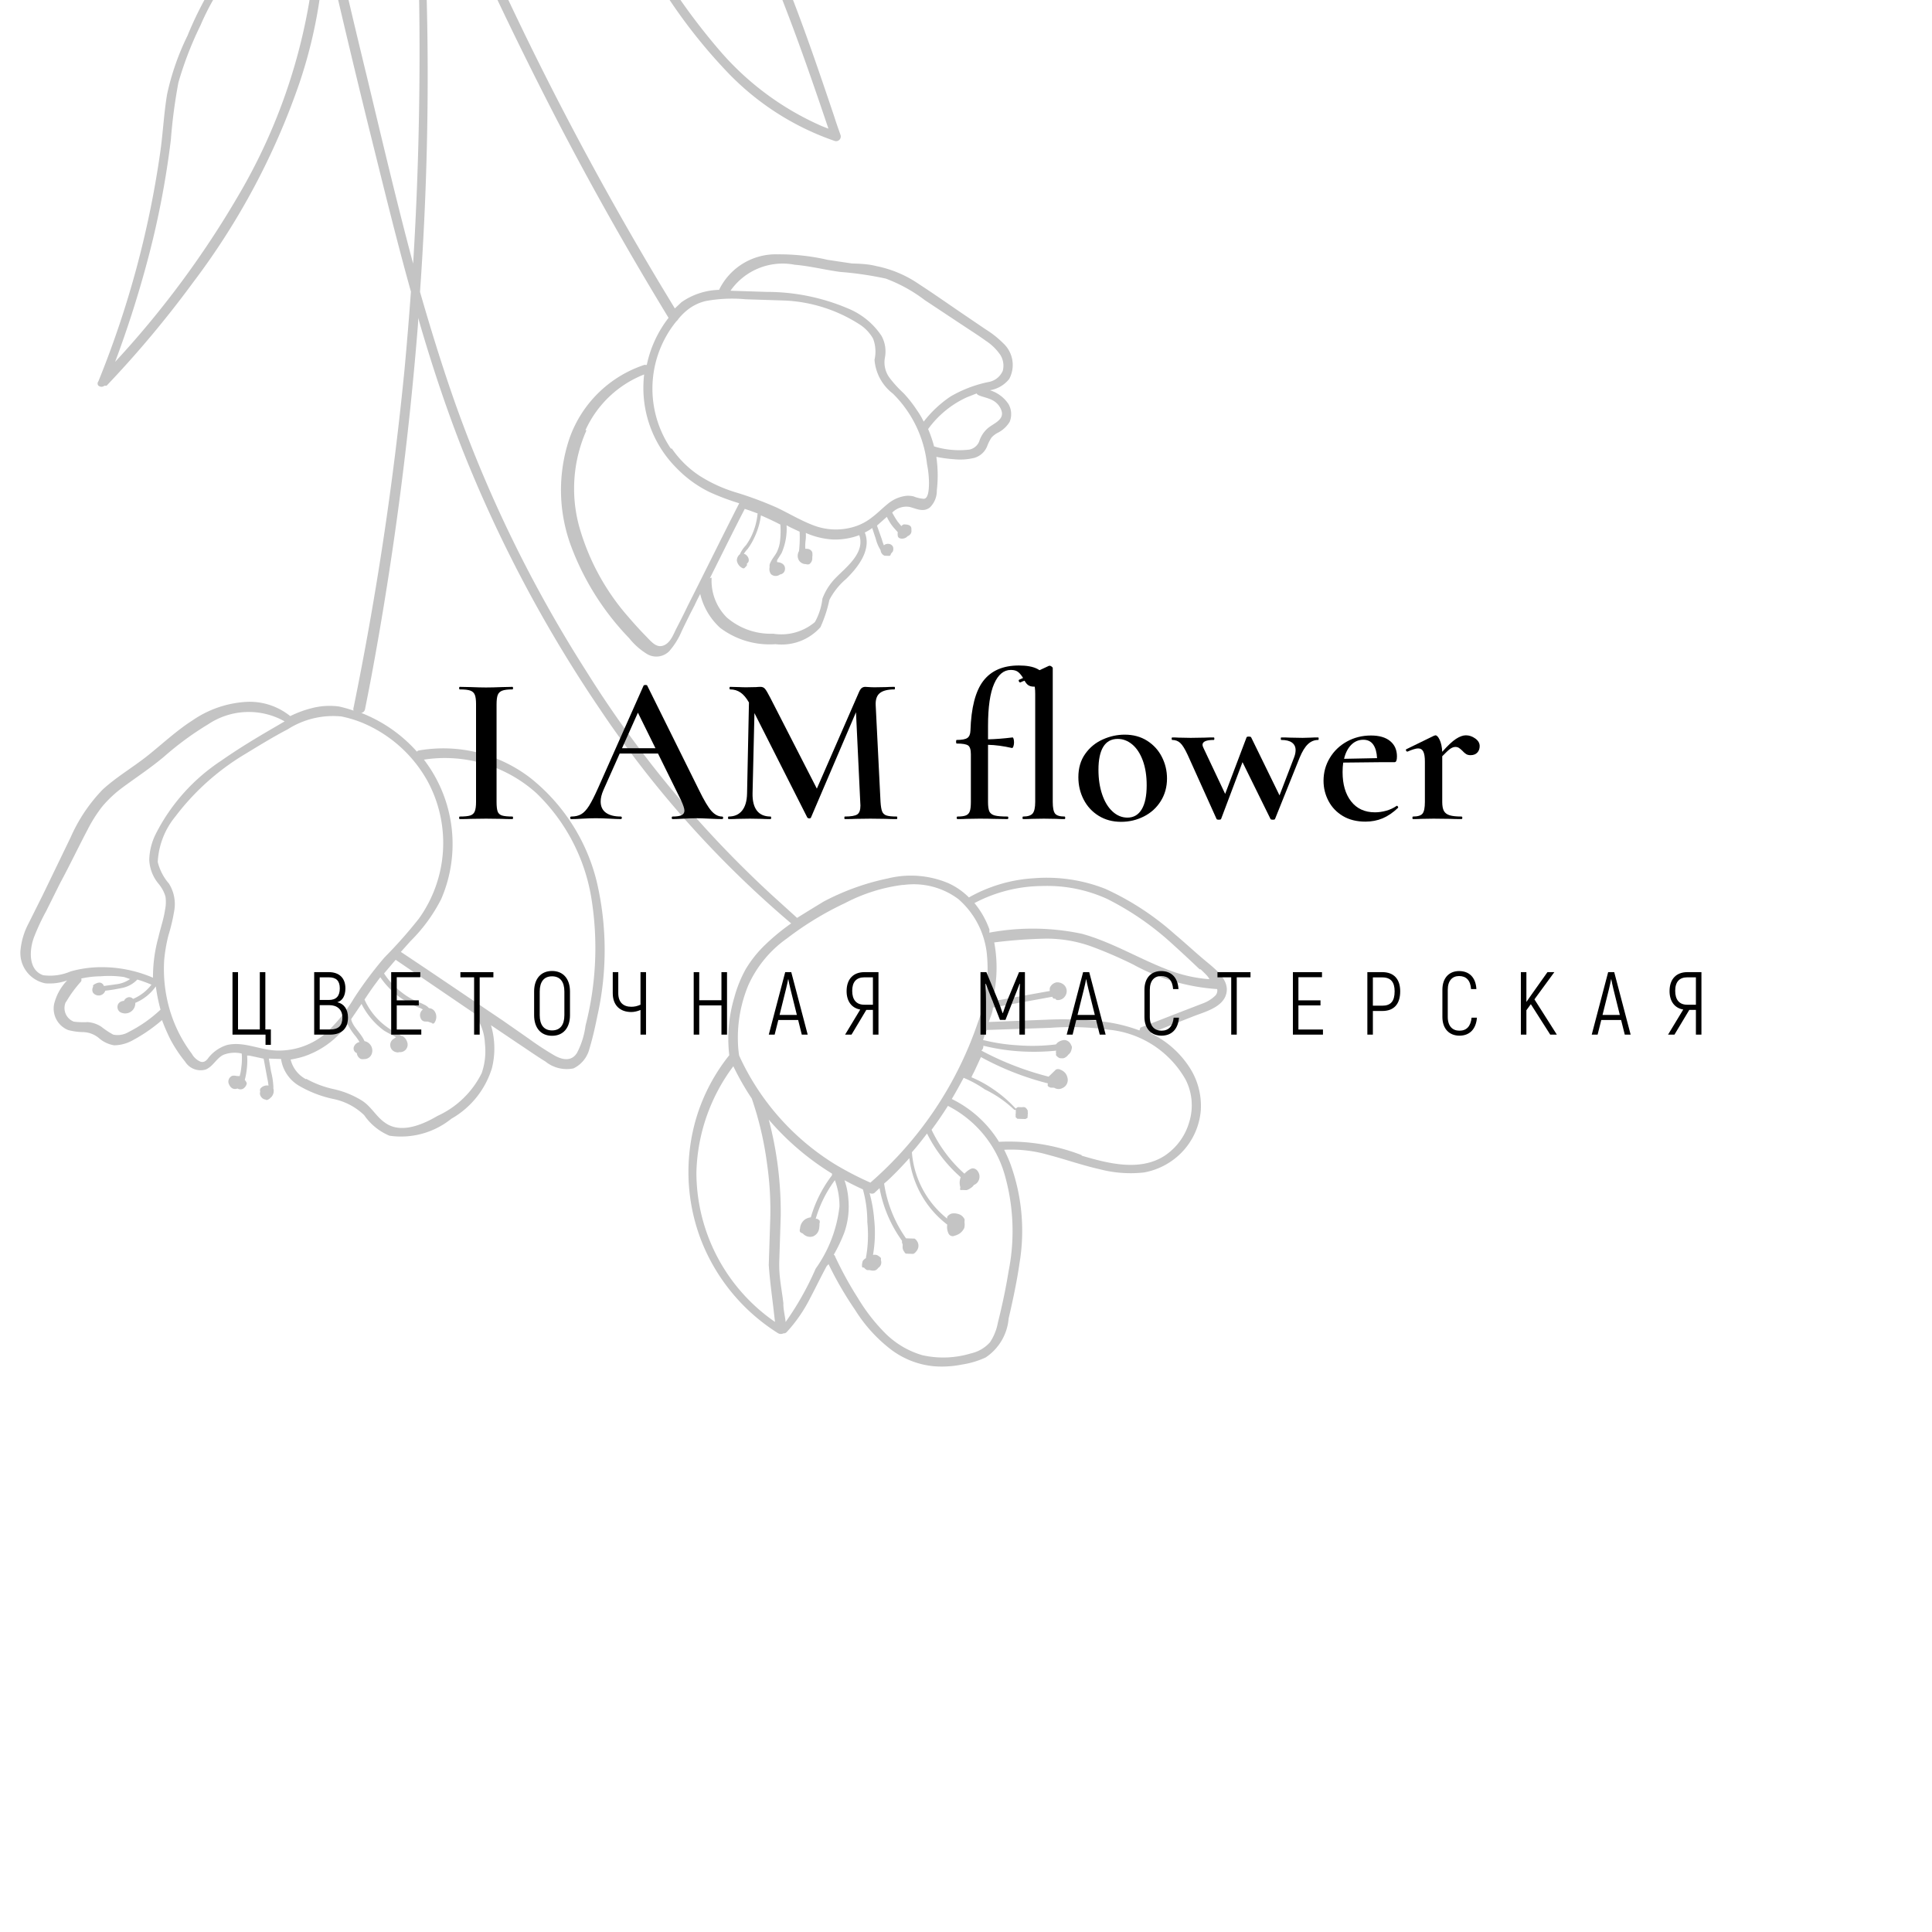 <?xml version="1.0" encoding="UTF-8" standalone="no"?> <svg xmlns="http://www.w3.org/2000/svg" xmlns:xlink="http://www.w3.org/1999/xlink" version="1.1" width="500" height="500" viewBox="0 0 500 500" xml:space="preserve"> <desc>Created with Fabric.js 3.6.3</desc> <defs> </defs> <g transform="matrix(6.716 0.216 0.216 -6.716 168.064 43.695)"> <path style="stroke: none; stroke-width: 0; stroke-dasharray: none; stroke-linecap: butt; stroke-dashoffset: 0; stroke-linejoin: miter; stroke-miterlimit: 4; fill: rgb(196,196,196); fill-rule: nonzero; opacity: 1;" transform=" translate(-49.948, -50.022)" d="M 73.18 19 c -0.1 -0.53 -0.77 -0.73 -1.2 -0.91 l -1.67 -0.72 a 3.67 3.67 0 0 0 1.5 -1.21 a 2.72 2.72 0 0 0 0.53 -1.69 a 2.64 2.64 0 0 0 -0.62 -1.58 A 2.69 2.69 0 0 0 70.23 12 a 4.68 4.68 0 0 0 -1.71 0.07 c -0.68 0.13 -1.34 0.34 -2 0.49 a 5.16 5.16 0 0 1 -1.7 0.14 c 0.08 -0.15 0.16 -0.31 0.23 -0.47 a 7.55 7.55 0 0 0 0.5 -3.88 c -0.08 -0.72 -0.21 -1.43 -0.35 -2.14 a 2 2 0 0 0 -0.84 -1.53 a 3.4 3.4 0 0 0 -0.9 -0.3 a 3.92 3.92 0 0 0 -1.08 -0.1 a 3.24 3.24 0 0 0 -1.67 0.59 a 5.75 5.75 0 0 0 -1.43 1.48 A 13.54 13.54 0 0 0 58.2 8.08 L 58.13 8 c -0.21 -0.42 -0.4 -0.85 -0.6 -1.26 a 5.72 5.72 0 0 0 -0.85 -1.32 a 0.16 0.16 0 0 0 -0.13 -0.06 a 0.22 0.22 0 0 0 -0.21 0 a 7.4 7.4 0 0 0 -3.09 3.52 a 7.32 7.32 0 0 0 -0.31 4.71 A 7.17 7.17 0 0 0 54.12 16 s 0 0 0 0 a 5.55 5.55 0 0 0 0.12 2.22 a 4.84 4.84 0 0 0 0.41 1.12 a 4.52 4.52 0 0 0 0.76 1 a 8.06 8.06 0 0 0 0.93 0.81 a 40 40 0 0 0 -7.62 8 A 52 52 0 0 0 43.09 39 c -0.7 1.63 -1.31 3.3 -1.86 5 a 2.81 2.81 0 0 0 0 -0.29 a 130.09 130.09 0 0 0 -1.3 -13.21 c -0.08 -0.54 -0.17 -1.09 -0.26 -1.63 a 0.18 0.18 0 0 0 -0.14 -0.15 a 5.57 5.57 0 0 0 2.19 -1.42 a 0.13 0.13 0 0 0 0.09 0.05 a 5.5 5.5 0 0 0 4.32 -0.93 a 7.33 7.33 0 0 0 2.67 -3.89 a 11.56 11.56 0 0 0 0.19 -5.2 c -0.07 -0.42 -0.15 -0.84 -0.26 -1.25 a 1.15 1.15 0 0 0 -0.59 -0.78 a 1.3 1.3 0 0 0 -1.09 0.23 c -0.37 0.21 -0.73 0.45 -1.09 0.67 l -1.05 0.66 A 3.14 3.14 0 0 0 45 15.21 a 3.38 3.38 0 0 0 -1.5 -2 a 3.09 3.09 0 0 0 -2.36 -0.73 a 2.23 2.23 0 0 0 -1 0.76 a 2.39 2.39 0 0 1 -1.18 0.58 a 4.44 4.44 0 0 0 -1.38 0.48 a 1.44 1.44 0 0 0 -0.71 1 h -0.2 l -0.27 0 l 0.1 -0.49 a 2.93 2.93 0 0 0 0.11 -0.59 v -0.06 a 0.34 0.34 0 0 0 0 -0.22 a 0.33 0.33 0 0 0 -0.1 -0.15 a 0.31 0.31 0 0 0 -0.09 -0.07 a 0.08 0.08 0 0 0 -0.1 0 h 0 c -0.12 0 -0.26 0.16 -0.21 0.29 a 0.17 0.17 0 0 0 0 0.12 a 0.32 0.32 0 0 0 0.31 0.13 a 2.65 2.65 0 0 1 -0.06 0.3 l -0.16 0.73 l -0.55 0.1 h -0.09 a 2.62 2.62 0 0 0 0 -0.56 a 2.5 2.5 0 0 0 -0.06 -0.38 l 0 0 a 0.42 0.42 0 0 0 0.08 -0.12 c 0 -0.09 -0.07 -0.18 -0.13 -0.22 a 0.22 0.22 0 0 0 -0.22 0 a 0.24 0.24 0 0 0 -0.2 0 a 0.3 0.3 0 0 0 -0.12 0.13 a 0.24 0.24 0 0 0 0.1 0.35 a 0.35 0.35 0 0 0 0.17 0 l 0.12 0 a 2 2 0 0 1 0.05 0.33 a 2.44 2.44 0 0 1 0 0.54 a 1.19 1.19 0 0 1 -0.7 -0.07 c -0.27 -0.14 -0.39 -0.47 -0.67 -0.59 a 0.7 0.7 0 0 0 -0.8 0.28 a 5.23 5.23 0 0 0 -0.59 0.83 a 7.12 7.12 0 0 0 -0.35 0.74 a 6.21 6.21 0 0 0 -1.13 -0.83 a 1.49 1.49 0 0 0 -0.68 -0.2 a 1.17 1.17 0 0 0 -0.61 0.27 a 1 1 0 0 1 -0.58 0.2 a 2.4 2.4 0 0 0 -0.6 0.06 a 0.89 0.89 0 0 0 -0.57 1 a 2 2 0 0 0 0.47 0.91 a 2 2 0 0 0 -0.83 -0.14 a 1.19 1.19 0 0 0 -1 1.3 a 2.77 2.77 0 0 0 0.28 1 l 0.51 1.11 l 1 2.25 a 6.27 6.27 0 0 0 1.17 1.87 c 0.52 0.51 1.15 0.9 1.7 1.37 s 1.08 1 1.68 1.41 a 4.06 4.06 0 0 0 2 0.77 a 2.49 2.49 0 0 0 1.75 -0.49 a 4.05 4.05 0 0 0 0.81 0.33 a 2.7 2.7 0 0 0 1.06 0.1 a 5.09 5.09 0 0 0 0.56 -0.14 a 0.23 0.23 0 0 0 0 0.13 A 127.25 127.25 0 0 1 40.77 42 c 0.06 1 0.11 2 0.15 3 c -0.65 2.07 -1.23 4.17 -1.82 6.25 q -1 3.56 -1.94 7.14 a 18.41 18.41 0 0 0 -0.8 -5.53 a 27.54 27.54 0 0 0 -3.84 -7.78 A 40.62 40.62 0 0 0 29.32 41 l -0.08 0 A 0.18 0.18 0 0 0 29 41 a 0.13 0.13 0 0 0 0 0.16 a 37.49 37.49 0 0 1 2.1 8.92 c 0.08 0.74 0.09 1.48 0.19 2.22 A 9.79 9.79 0 0 0 32 54.57 a 13.67 13.67 0 0 0 0.93 2 a 10.8 10.8 0 0 0 1.16 1.53 c 0.47 0.54 1 1.06 1.4 1.62 a 5.36 5.36 0 0 1 0.93 1.6 c -0.22 0.88 -0.45 1.76 -0.66 2.64 q -1.6 6.42 -3 12.89 c -0.11 0.53 -0.23 1.06 -0.34 1.59 c 0 0.22 0.3 0.29 0.35 0.06 q 1.37 -6.37 2.92 -12.73 c 0.36 -1.46 0.73 -2.91 1.1 -4.37 l 0 0 c 0 -0.14 0.07 -0.28 0.1 -0.43 q 1 -3.9 2.08 -7.79 c 0.65 -2.37 1.29 -4.75 2 -7.1 c 0.09 3 0.07 6.09 -0.05 9.13 s -0.34 5.82 -0.65 8.72 c -0.87 1.89 -1.72 3.8 -2.54 5.71 q -1.91 4.44 -3.64 8.95 t -3.31 9.09 l -0.39 1.13 c -0.08 0.22 0.24 0.38 0.32 0.16 q 1.54 -4.56 3.25 -9.06 T 37.52 71 c 0.84 -2 1.71 -4 2.6 -5.93 c -0.13 1.11 -0.27 2.21 -0.43 3.32 a 129.05 129.05 0 0 1 -2.52 12.91 a 129.71 129.71 0 0 1 -3.83 12.65 c -0.19 0.52 -0.38 1 -0.58 1.56 c -0.08 0.21 0.24 0.37 0.32 0.16 a 127.56 127.56 0 0 0 4 -12.58 q 1.5 -5.67 2.46 -11.45 a 0.21 0.21 0 0 0 0 -0.06 a 4 4 0 0 1 1.58 -1.63 a 8.78 8.78 0 0 1 2.12 -1 c 0.9 -0.3 1.83 -0.47 2.73 -0.75 A 8.23 8.23 0 0 0 48.46 67 A 14.53 14.53 0 0 0 52 63 a 38.63 38.63 0 0 0 2.8 -5.23 C 55.6 56 56.31 54.11 57 52.26 c 0.08 -0.23 0.17 -0.46 0.26 -0.69 a 0.18 0.18 0 0 0 -0.23 -0.24 a 10.38 10.38 0 0 0 -4.24 2.55 A 20.52 20.52 0 0 0 49.57 58 c -1 1.65 -2 3.38 -3.07 5 a 19.6 19.6 0 0 1 -1.76 2.29 c -0.56 0.62 -1.18 1.19 -1.8 1.76 a 17.15 17.15 0 0 0 -3.21 3.49 l 0.06 -0.43 c 0.32 -2 0.58 -4 0.8 -6.06 l 0.84 -1.82 c 1.36 -2.88 2.76 -5.74 4.28 -8.54 s 3.13 -5.51 4.85 -8.18 l 0.54 -0.83 l 0.25 0.25 l 0 0 a 2.65 2.65 0 0 0 1.43 0.52 A 2.43 2.43 0 0 0 55 46.89 a 8.25 8.25 0 0 0 1.92 -0.15 l 0.94 -0.11 c 0.31 0 0.63 0 0.94 -0.07 a 4.43 4.43 0 0 0 1.68 -0.65 c 0.58 -0.35 1.14 -0.72 1.71 -1.08 l 0.9 -0.57 a 3.73 3.73 0 0 0 0.69 -0.51 a 1.14 1.14 0 0 0 0.28 -1.37 a 1.19 1.19 0 0 0 -0.73 -0.46 a 1.32 1.32 0 0 0 0.74 -0.52 a 0.79 0.79 0 0 0 0.06 -0.67 a 1.12 1.12 0 0 0 -0.45 -0.44 a 0.83 0.83 0 0 1 -0.23 -0.19 a 1.57 1.57 0 0 1 -0.15 -0.32 a 0.76 0.76 0 0 0 -0.48 -0.48 a 2.28 2.28 0 0 0 -0.78 -0.08 a 5.38 5.38 0 0 0 -0.69 0.07 A 4.93 4.93 0 0 0 61.41 38 a 0.89 0.89 0 0 0 -0.25 -0.67 c -0.25 -0.2 -0.51 -0.06 -0.78 0 a 0.77 0.77 0 0 1 -0.66 -0.24 a 4 4 0 0 1 0.22 -0.34 l 0.15 -0.17 l 0 0 l 0 0 a 0.22 0.22 0 0 0 0.09 0.07 c 0.13 0 0.31 0 0.3 -0.19 h 0 a 0.37 0.37 0 0 0 0 -0.11 a 0.23 0.23 0 0 0 -0.14 -0.15 a 0.23 0.23 0 0 0 -0.11 -0.08 a 0.26 0.26 0 0 0 -0.21 0 a 0.13 0.13 0 0 0 -0.06 0.11 a 0.37 0.37 0 0 0 0 0.11 h 0 l -0.17 0.18 a 1.76 1.76 0 0 0 -0.27 0.4 l -0.37 -0.35 l 0.2 -0.51 a 2.34 2.34 0 0 1 0.09 -0.24 a 0.25 0.25 0 0 0 0.2 0.06 a 0.2 0.2 0 0 0 0.15 -0.1 l 0 0 a 0.25 0.25 0 0 0 0 -0.19 l -0.07 -0.09 s 0 -0.08 -0.07 -0.08 h -0.1 l -0.07 0 a 0.25 0.25 0 0 0 -0.16 0.21 a 1.52 1.52 0 0 0 -0.2 0.43 l -0.15 0.41 a 1.67 1.67 0 0 0 -0.28 -0.18 c 0.29 -0.66 -0.22 -1.35 -0.66 -1.81 a 2.66 2.66 0 0 1 -0.62 -0.83 a 5 5 0 0 0 -0.31 -1.06 a 2 2 0 0 0 -1.71 -0.71 a 3.16 3.16 0 0 0 -2.15 0.56 a 2.57 2.57 0 0 0 -0.81 1.28 c -0.07 -0.15 -0.14 -0.29 -0.2 -0.44 c -0.16 -0.33 -0.31 -0.66 -0.46 -1 a 2.88 2.88 0 0 0 -0.46 -0.8 a 0.7 0.7 0 0 0 -0.83 -0.15 a 2.63 2.63 0 0 0 -0.73 0.6 a 10.27 10.27 0 0 0 -2.37 3.52 a 6.21 6.21 0 0 0 -0.18 4.08 A 4.58 4.58 0 0 0 50 42.47 h 0.09 a 4.43 4.43 0 0 0 0.78 1.84 l 0 0 c -1.7 2.6 -3.32 5.27 -4.83 8 S 43 58 41.67 60.86 c -0.33 0.68 -0.64 1.36 -1 2 c 0.2 -2 0.36 -4 0.46 -6 Q 41.5 51 41.27 45 c 0.46 -1.42 0.94 -2.82 1.48 -4.21 a 50.74 50.74 0 0 1 5.38 -10.17 a 41.87 41.87 0 0 1 7.43 -8.4 l 1 -0.85 s 0 0 0 0 q 0.51 0.34 1 0.66 A 9.35 9.35 0 0 0 60 23 a 3.71 3.71 0 0 0 2.35 -0.11 a 2.69 2.69 0 0 0 0.8 -0.52 a 5.78 5.78 0 0 0 2.48 0.82 a 6.16 6.16 0 0 0 2.76 -0.32 a 10.62 10.62 0 0 0 2.73 -1.66 c 0.42 -0.33 0.83 -0.69 1.23 -1 S 73.28 19.51 73.18 19 Z m -26.8 -2.61 a 11.48 11.48 0 0 1 1 -0.61 c 0.32 -0.17 0.68 -0.23 0.88 0.13 a 3.15 3.15 0 0 1 0.29 1.05 a 12 12 0 0 1 0.05 5 a 7.23 7.23 0 0 1 -2.23 3.89 A 5.27 5.27 0 0 1 42 27 a 5.34 5.34 0 0 0 0.84 -5.34 A 6.26 6.26 0 0 0 41.71 20 l -0.36 -0.43 c 1.34 -0.83 2.66 -1.67 4 -2.51 Z m -8.52 -1.82 a 3.86 3.86 0 0 1 1.1 -0.37 a 3.5 3.5 0 0 0 1.09 -0.41 c 0.36 -0.22 0.56 -0.6 0.91 -0.82 c 0.63 -0.42 1.48 0 2 0.33 A 3.54 3.54 0 0 1 44.61 15 a 2.58 2.58 0 0 1 0.09 1.14 a 2 2 0 0 1 -0.39 1.05 a 0.25 0.25 0 0 0 0 0.07 l -3.15 2 l -0.43 -0.54 a 2.86 2.86 0 0 1 0.64 -0.66 a 2.74 2.74 0 0 1 0.46 -0.29 c 0.16 -0.08 0.32 -0.12 0.48 -0.2 a 0.5 0.5 0 0 0 0.19 -0.13 a 0.28 0.28 0 0 0 0.22 -0.11 a 0.39 0.39 0 0 0 0 -0.46 s -0.06 -0.05 -0.08 0 l -0.16 0.05 l -0.11 0 c -0.09 0 -0.16 0.06 -0.19 0.16 a 0.27 0.27 0 0 0 0.09 0.3 a 1 1 0 0 1 -0.22 0.09 a 3.59 3.59 0 0 0 -0.62 0.31 a 3.16 3.16 0 0 0 -0.84 0.79 l -0.18 -0.26 c -0.14 -0.2 -0.27 -0.41 -0.4 -0.62 h 0 a 2.63 2.63 0 0 1 1.06 -1.13 a 1.87 1.87 0 0 0 0.39 -0.22 h 0 c 0.11 0 0.21 -0.13 0.24 -0.22 a 0.29 0.29 0 0 0 -0.28 -0.41 h 0 a 0.24 0.24 0 0 0 -0.15 0 a 0.28 0.28 0 0 0 -0.11 0.49 l 0.11 0.08 l -0.13 0.07 a 3.59 3.59 0 0 0 -0.34 0.17 a 2.89 2.89 0 0 0 -0.9 1 l -0.38 -0.6 c 0.06 -0.25 0.3 -0.45 0.44 -0.66 a 1 1 0 0 0 0.1 -0.17 a 0.37 0.37 0 0 0 0.28 -0.52 a 0.3 0.3 0 0 0 -0.26 -0.17 a 0.35 0.35 0 0 0 -0.14 0 a 0.28 0.28 0 0 0 -0.16 0.22 a 0.19 0.19 0 0 0 -0.12 0.24 a 0.29 0.29 0 0 0 0.21 0.19 a 2.09 2.09 0 0 1 -0.16 0.22 a 2.31 2.31 0 0 0 -0.32 0.45 l -0.08 -0.11 a 3.4 3.4 0 0 0 -1.58 -1.19 a 3.92 3.92 0 0 0 -0.49 -0.13 A 1.17 1.17 0 0 1 37.86 14.55 Z m 4.67 2.52 h 0 a 0.08 0.08 0 0 1 0 0 S 42.54 17.08 42.53 17.07 Z m -2.71 -1.25 a 0.18 0.18 0 0 0 0.09 0.08 h 0 l 0 0 S 39.81 15.84 39.82 15.82 Z m -11.3 1.4 a 0.56 0.56 0 0 1 0.33 -0.76 a 3.08 3.08 0 0 1 0.53 0 a 1.1 1.1 0 0 0 0.53 -0.16 a 3.31 3.31 0 0 1 0.47 -0.29 a 0.83 0.83 0 0 1 0.59 0.12 a 5.24 5.24 0 0 1 1.2 0.9 a 6.77 6.77 0 0 0 -0.21 0.89 h 0 a 1.82 1.82 0 0 0 -0.77 -0.66 h 0 a 0.39 0.39 0 0 0 -0.58 -0.37 a 0.24 0.24 0 0 0 -0.06 0.33 a 0.26 0.26 0 0 0 0.2 0.1 a 0.25 0.25 0 0 0 0.18 0.15 a 0.2 0.2 0 0 0 0.17 -0.06 a 1.75 1.75 0 0 1 0.69 0.57 a 5.05 5.05 0 0 1 -0.55 0.18 a 1.11 1.11 0 0 0 -0.61 -0.35 c -0.2 -0.05 -0.41 -0.09 -0.61 -0.12 a 0.27 0.27 0 0 0 -0.47 -0.09 a 0.23 0.23 0 0 0 0 0.23 a 0.06 0.06 0 0 0 0 0.06 c 0.07 0.06 0.22 0.14 0.31 0.09 a 0.18 0.18 0 0 0 0.1 -0.11 l 0.52 0.09 a 1.16 1.16 0 0 1 0.48 0.21 l -0.23 0.07 h 0 a 4 4 0 0 1 -0.91 0 a 3.67 3.67 0 0 1 -0.74 -0.11 a 0.17 0.17 0 0 0 0 -0.11 A 4.55 4.55 0 0 1 28.52 17.22 Z M 33.66 28.1 A 11.83 11.83 0 0 1 32 26.8 c -0.51 -0.46 -1.07 -0.85 -1.61 -1.28 a 4.52 4.52 0 0 1 -0.72 -0.73 a 5.45 5.45 0 0 1 -0.53 -0.9 c -0.34 -0.7 -0.65 -1.41 -1 -2.11 l -0.49 -1.07 a 8.56 8.56 0 0 1 -0.43 -1 c -0.17 -0.47 -0.22 -1.29 0.39 -1.48 a 2 2 0 0 1 1.05 0.18 a 4.4 4.4 0 0 0 1.13 0.2 a 5 5 0 0 0 2.05 -0.34 A 5.75 5.75 0 0 0 32 19.84 c 0.07 0.36 0.18 0.7 0.22 1.06 a 1.45 1.45 0 0 1 0 0.51 a 1.37 1.37 0 0 1 -0.27 0.47 a 1.54 1.54 0 0 0 -0.4 0.93 a 2.36 2.36 0 0 0 0.22 1 a 7.35 7.35 0 0 0 2.43 2.9 c 0.52 0.39 1.06 0.75 1.61 1.1 l 0.78 0.49 A 2.81 2.81 0 0 1 33.66 28.1 Z M 36.72 28 c -0.55 -0.31 -1.08 -0.66 -1.6 -1 A 9.45 9.45 0 0 1 32.5 24.5 a 3 3 0 0 1 -0.62 -1.77 a 2 2 0 0 1 0.46 -0.82 a 1.49 1.49 0 0 0 0.24 -1 a 7.34 7.34 0 0 0 -0.2 -1 a 6.07 6.07 0 0 1 -0.13 -0.94 a 5.57 5.57 0 0 1 0.27 -1.9 a 5.27 5.27 0 0 1 0.91 -1.68 a 0.7 0.7 0 0 1 0.31 -0.28 c 0.13 -0.06 0.24 0 0.33 0.14 a 1.46 1.46 0 0 0 0.7 0.52 c 0.62 0.17 1.25 -0.14 1.88 -0.15 a 2.79 2.79 0 0 1 1.85 0.67 a 6.07 6.07 0 0 1 1.11 1.45 a 14.8 14.8 0 0 0 1.12 1.6 A 17.9 17.9 0 0 1 42 20.87 a 5 5 0 0 1 0.17 5.3 a 5.13 5.13 0 0 1 -2.58 2.17 a 4.5 4.5 0 0 1 -0.82 0.22 A 3.24 3.24 0 0 1 36.72 28 Z m -2 30.38 c -0.43 -0.49 -0.85 -1 -1.23 -1.49 a 9.57 9.57 0 0 1 -1 -1.9 a 13.39 13.39 0 0 1 -0.78 -2.23 a 20.6 20.6 0 0 1 -0.22 -2.22 a 33.93 33.93 0 0 0 -0.68 -4.37 a 41.67 41.67 0 0 0 -1.19 -4.24 a 36.33 36.33 0 0 1 4.53 6.54 a 21.94 21.94 0 0 1 2.59 8.34 a 14.22 14.22 0 0 1 -0.22 4 A 10.49 10.49 0 0 0 34.74 58.36 Z m 9.88 7.53 a 17.31 17.31 0 0 0 1.72 -2.1 c 1.13 -1.57 2.07 -3.26 3.07 -4.91 a 24.38 24.38 0 0 1 3.11 -4.23 a 11 11 0 0 1 4.06 -2.8 l 0.23 -0.08 c -0.65 1.74 -1.31 3.47 -2.05 5.17 a 40.38 40.38 0 0 1 -2.7 5.28 a 16.08 16.08 0 0 1 -3.44 4.21 a 7.62 7.62 0 0 1 -2.36 1.28 c -0.89 0.3 -1.83 0.48 -2.74 0.75 a 9.81 9.81 0 0 0 -2.19 0.93 a 8.75 8.75 0 0 0 -0.75 0.49 a 20.61 20.61 0 0 1 2.16 -2.22 C 43.37 67.08 44 66.5 44.62 65.89 Z M 63.8 42.68 a 0.78 0.78 0 0 1 -0.11 0.61 a 2 2 0 0 1 -0.58 0.53 c -0.25 0.17 -0.52 0.33 -0.78 0.49 l -1.62 1 a 5.82 5.82 0 0 1 -1.53 0.78 a 13 13 0 0 1 -1.76 0.2 c -0.59 0.06 -1.17 0.19 -1.76 0.22 a 2.45 2.45 0 0 1 -2.44 -1.08 c 0.46 0 0.93 0 1.39 0 a 8 8 0 0 0 3.19 -0.55 a 2.84 2.84 0 0 0 1.29 -1 a 1.25 1.25 0 0 0 0.16 -0.82 a 1 1 0 0 1 0.19 -0.77 a 4.4 4.4 0 0 1 0.56 -0.58 a 4.69 4.69 0 0 0 0.54 -0.64 a 3 3 0 0 0 0.28 -0.44 a 4.43 4.43 0 0 0 1 1 a 4.82 4.82 0 0 0 1.42 0.6 A 0.74 0.74 0 0 1 63.8 42.68 Z m -1.19 -3.07 A 0.52 0.52 0 0 1 63 40 a 1.15 1.15 0 0 0 0.3 0.46 c 0.24 0.21 0.68 0.36 0.47 0.76 s -0.59 0.38 -0.88 0.5 a 0.2 0.2 0 0 0 -0.07 0.06 l -0.37 -0.16 A 3.78 3.78 0 0 1 61 40.35 v 0 a 4.73 4.73 0 0 0 0.25 -0.66 h 0 A 3.29 3.29 0 0 1 62.61 39.61 Z m -9.76 -5.25 a 2 2 0 0 1 0.63 -1.51 a 2.59 2.59 0 0 1 1.81 -0.57 a 2 2 0 0 1 1.59 0.5 a 2.39 2.39 0 0 1 0.26 0.91 a 2.29 2.29 0 0 0 0.48 0.81 c 0.38 0.42 1.12 1 0.86 1.68 a 2.67 2.67 0 0 0 -1 -0.2 a 3 3 0 0 0 -1.06 0.22 a 1.5 1.5 0 0 0 0 -0.3 a 1.62 1.62 0 0 1 0 -0.31 h 0.07 c 0.11 0 0.22 -0.08 0.21 -0.2 a 0.32 0.32 0 0 0 0 -0.09 l 0 -0.06 a 0.27 0.27 0 0 0 -0.11 -0.24 a 0.21 0.21 0 0 0 -0.13 0 a 0.31 0.31 0 0 0 -0.28 0.15 a 0.35 0.35 0 0 0 0 0.34 l 0 0 v 0 a 4.7 4.7 0 0 1 0 0.75 l -0.35 0.15 l -0.16 0.08 a 2.32 2.32 0 0 0 -0.16 -1.08 l -0.16 -0.27 a 0.56 0.56 0 0 1 0 -0.08 c 0.17 0 0.34 -0.09 0.31 -0.29 a 0.21 0.21 0 0 0 -0.18 -0.18 a 0.27 0.27 0 0 0 -0.35 0 a 0.33 0.33 0 0 0 -0.06 0.27 a 0.27 0.27 0 0 0 0 0.11 l 0 0 a 0.61 0.61 0 0 0 0.05 0.12 c 0.06 0.13 0.15 0.23 0.21 0.36 a 1.4 1.4 0 0 1 0.1 0.35 a 3.35 3.35 0 0 1 0 0.71 c -0.25 0.12 -0.51 0.23 -0.76 0.33 a 2.81 2.81 0 0 0 -0.22 -0.85 a 2.55 2.55 0 0 0 -0.25 -0.46 a 1.33 1.33 0 0 1 -0.14 -0.19 a 0.22 0.22 0 0 0 0.13 -0.08 c 0.07 -0.07 0.11 -0.22 0 -0.29 l 0 0 a 0.22 0.22 0 0 0 0 -0.08 l -0.09 -0.1 a 0.08 0.08 0 0 0 -0.08 0 a 0.39 0.39 0 0 0 -0.22 0.28 a 0.31 0.31 0 0 0 0.11 0.25 v 0 a 1.15 1.15 0 0 0 0.22 0.35 a 2.32 2.32 0 0 1 0.22 0.41 a 2.58 2.58 0 0 1 0.19 0.83 l -0.3 0.1 l -0.2 0.06 c -0.43 -0.9 -0.84 -1.81 -1.26 -2.72 A 0.13 0.13 0 0 0 52.85 34.36 Z m -5 5.52 a 5.53 5.53 0 0 1 -0.16 -3.72 a 8.94 8.94 0 0 1 2 -3.41 c 0.22 -0.24 0.45 -0.48 0.69 -0.71 s 0.43 -0.46 0.7 -0.35 s 0.37 0.45 0.48 0.68 s 0.28 0.59 0.41 0.89 c 0.62 1.33 1.22 2.66 1.85 4 a 9.15 9.15 0 0 0 -1.15 0.39 a 4.53 4.53 0 0 0 -1.31 0.89 A 4.36 4.36 0 0 0 50 41.36 a 4.56 4.56 0 0 0 0 0.74 A 4.14 4.14 0 0 1 47.81 39.88 Z m 3.31 -0.6 a 3.89 3.89 0 0 1 1.08 -1 a 5.59 5.59 0 0 1 1.49 -0.62 a 13.94 13.94 0 0 0 1.54 -0.52 c 0.48 -0.21 0.94 -0.47 1.44 -0.64 a 2.41 2.41 0 0 1 1.57 0 a 2.08 2.08 0 0 1 0.69 0.4 c 0.2 0.16 0.37 0.35 0.57 0.52 a 1.35 1.35 0 0 0 0.63 0.32 a 0.83 0.83 0 0 0 0.35 0 a 1.36 1.36 0 0 1 0.39 -0.08 c 0.21 0 0.19 0.46 0.19 0.61 A 3.84 3.84 0 0 1 61 39 a 4.5 4.5 0 0 1 -1.4 2.67 a 1.82 1.82 0 0 0 -0.75 1.28 a 1.4 1.4 0 0 1 -0.08 0.81 a 1.58 1.58 0 0 1 -0.55 0.54 a 5.82 5.82 0 0 1 -2.86 0.82 c -0.51 0 -1 0 -1.55 0 A 5.55 5.55 0 0 1 52.27 45 a 1.79 1.79 0 0 1 -0.68 -0.36 a 2.31 2.31 0 0 1 -0.34 -0.36 a 0.39 0.39 0 0 0 -0.08 -0.1 A 4.11 4.11 0 0 1 51.12 39.28 Z M 69.91 17.57 l 1.57 0.67 l 0.78 0.33 a 1.37 1.37 0 0 1 0.48 0.31 a 0.28 0.28 0 0 1 0.08 0.27 a 7.77 7.77 0 0 0 -3.26 0.84 a 16.61 16.61 0 0 1 -1.65 0.65 a 5.1 5.1 0 0 1 -1.73 0.24 a 18.81 18.81 0 0 1 -2 -0.21 a 5.26 5.26 0 0 0 0 -2.27 l 2.2 0.47 a 0.3 0.3 0 0 0 0 0.13 a 0.35 0.35 0 0 0 0.25 0.21 a 0.38 0.38 0 0 0 0.32 -0.12 a 0.33 0.33 0 0 0 0.06 -0.33 a 0.4 0.4 0 0 0 -0.1 -0.15 a 0.37 0.37 0 0 0 -0.18 -0.08 h 0 l -0.07 0 a 0.15 0.15 0 0 0 -0.06 0.05 h -0.06 l 0 0 a 0.13 0.13 0 0 0 -0.06 0.07 l -2.27 -0.49 c 0 -0.19 -0.09 -0.37 -0.14 -0.56 l 2.22 0.16 a 13.77 13.77 0 0 0 2.13 0 a 6 6 0 0 0 1.46 -0.3 Z m -2.1 -5 c 1 -0.26 2.24 -0.55 3.18 0.09 A 2.32 2.32 0 0 1 71.91 14 a 2.18 2.18 0 0 1 -0.19 1.62 a 3.82 3.82 0 0 1 -3 1.83 a 11 11 0 0 1 -2.3 0 L 64 17.29 c -0.05 -0.13 -0.09 -0.26 -0.13 -0.39 a 7.22 7.22 0 0 1 1.32 -0.16 a 7.41 7.41 0 0 1 1.49 0.08 l 0.06 0.07 A 0.5 0.5 0 0 0 67 17 a 0.29 0.29 0 0 0 0.23 -0.12 a 0.6 0.6 0 0 0 0.06 -0.11 h 0 a 0.14 0.14 0 0 0 0 -0.11 v 0 a 0.32 0.32 0 0 0 -0.12 -0.22 A 0.37 0.37 0 0 0 67 16.3 a 0.5 0.5 0 0 0 -0.17 0 a 0.41 0.41 0 0 0 -0.13 0.1 a 0.18 0.18 0 0 0 0 0.07 l 0 0 a 0.16 0.16 0 0 0 0 0.11 a 8.63 8.63 0 0 0 -1.44 -0.07 a 7.89 7.89 0 0 0 -1.37 0.17 c 0 -0.06 0 -0.12 -0.07 -0.19 a 11.48 11.48 0 0 1 2.62 -0.92 l 0.27 0.28 a 0.19 0.19 0 0 0 0.18 0 a 0.45 0.45 0 0 0 0.21 -0.15 a 0.46 0.46 0 0 0 0.07 -0.16 a 0.33 0.33 0 0 0 0 -0.17 a 0.33 0.33 0 0 0 -0.18 -0.22 a 0.31 0.31 0 0 0 -0.32 0 l -0.06 0 h -0.07 a 0.23 0.23 0 0 0 -0.12 0.06 a 0.21 0.21 0 0 0 0 0.1 a 11 11 0 0 0 -2.61 0.93 h 0 c -0.09 -0.21 -0.17 -0.41 -0.26 -0.61 a 1.42 1.42 0 0 1 -0.08 -0.18 a 4.52 4.52 0 0 0 0.85 -0.43 a 4.76 4.76 0 0 0 0.89 -0.72 v 0 h 0 l 0.08 0.06 h 0 l 0.07 0 h 0.09 a 0.26 0.26 0 0 0 0.12 0 a 0.28 0.28 0 0 0 0.11 -0.13 l 0 -0.06 v 0 a 0.14 0.14 0 0 0 0 -0.09 a 0.13 0.13 0 0 0 0 -0.06 v 0 l 0 -0.06 l 0 0 l -0.08 -0.05 l -0.06 0 h -0.1 l -0.07 0 l -0.08 0 s 0 0 -0.07 0.06 l 0 0.06 a 0.14 0.14 0 0 0 0 0.07 h 0 v 0.09 a 0.14 0.14 0 0 0 0 0.06 h 0 s 0 0 -0.06 0 A 4.41 4.41 0 0 1 64 15 a 4.31 4.31 0 0 1 -0.83 0.42 c -0.14 -0.28 -0.28 -0.56 -0.43 -0.83 A 4.41 4.41 0 0 0 64.61 13 A 7.78 7.78 0 0 0 67.81 12.59 Z M 58.45 8.37 a 13.78 13.78 0 0 1 0.93 -1.57 a 7 7 0 0 1 1.1 -1.32 a 3.33 3.33 0 0 1 1.45 -0.79 a 3.67 3.67 0 0 1 1.86 0.13 a 1.39 1.39 0 0 1 0.72 0.45 a 2 2 0 0 1 0.28 0.76 c 0.14 0.65 0.26 1.3 0.35 2 a 7.9 7.9 0 0 1 -0.27 3.71 a 4.3 4.3 0 0 1 -2.27 2.58 h 0 c -0.19 -0.32 -0.39 -0.64 -0.6 -0.94 a 5.29 5.29 0 0 1 1.32 -1.65 a 0.76 0.76 0 0 0 0.09 0.09 a 0.71 0.71 0 0 0 0.14 0.1 a 0.19 0.19 0 0 0 0.19 0 l 0 0 a 0.24 0.24 0 0 0 0.09 -0.08 a 0.35 0.35 0 0 0 0 -0.43 a 0.31 0.31 0 0 0 -0.13 -0.1 a 0.4 0.4 0 0 0 -0.13 -0.13 a 0.44 0.44 0 0 0 -0.15 -0.08 h -0.18 a 0.09 0.09 0 0 0 -0.06 0 a 0.14 0.14 0 0 0 0 0.1 a 0.59 0.59 0 0 0 0 0.39 a 5.49 5.49 0 0 0 -1.35 1.64 c -0.18 -0.25 -0.36 -0.5 -0.56 -0.74 a 3.63 3.63 0 0 1 1.44 -2.51 a 0.18 0.18 0 0 0 0 0.07 a 0.31 0.31 0 0 0 0.17 0.13 a 0.49 0.49 0 0 0 0.21 0 a 0.41 0.41 0 0 0 0.19 -0.08 a 0.58 0.58 0 0 0 0.1 -0.12 a 0.36 0.36 0 0 0 0 -0.11 a 0.58 0.58 0 0 0 0 -0.23 a 0.56 0.56 0 0 0 -0.16 -0.21 a 0.66 0.66 0 0 0 -0.24 -0.11 H 63 l 0 0 a 0.18 0.18 0 0 0 -0.22 0.09 a 0.6 0.6 0 0 0 -0.06 0.19 a 0.76 0.76 0 0 0 0 0.15 a 3.78 3.78 0 0 0 -1.54 2.51 c -0.26 -0.31 -0.52 -0.6 -0.8 -0.88 l -0.14 -0.13 a 4.93 4.93 0 0 1 0.91 -2.08 s 0 0 0 0 h 0 l 0.12 0 h 0.12 l 0.09 0 a 0.27 0.27 0 0 0 0.08 -0.07 a 0.32 0.32 0 0 0 0 -0.42 a 0.27 0.27 0 0 0 -0.11 -0.1 l 0 0 l -0.08 0 H 61.3 l -0.09 0 h 0 c -0.05 0 -0.07 0 -0.11 0.07 l 0 0 a 0.29 0.29 0 0 0 -0.07 0.18 v 0.1 S 61 9 61 9 l 0 0.07 a 0 0 0 0 0 0 0 a 5 5 0 0 0 -0.93 2 l -0.2 -0.2 a 0.19 0.19 0 0 0 -0.18 0 l 0 0 a 5.33 5.33 0 0 0 0.21 -1 a 4.9 4.9 0 0 0 0 -1.38 v 0 a 0.33 0.33 0 0 0 0.15 0 a 0.46 0.46 0 0 0 0.16 -0.11 a 0.35 0.35 0 0 0 0 -0.08 a 0.25 0.25 0 0 0 0 -0.19 A 0.24 0.24 0 0 0 60.12 8 a 0.27 0.27 0 0 0 -0.11 -0.1 a 0.38 0.38 0 0 0 -0.21 0 l -0.11 0 a 0.34 0.34 0 0 0 -0.12 0.09 A 0.31 0.31 0 0 0 59.5 8 a 0.36 0.36 0 0 0 0 0.18 a 0 0 0 0 0 0 0 a 0.16 0.16 0 0 0 0.06 0.12 a 0.24 0.24 0 0 0 0.08 0.06 h 0 a 0.08 0.08 0 0 0 0 0.07 a 4.86 4.86 0 0 1 0 1.32 A 4.6 4.6 0 0 1 59.43 11 q -0.36 0.15 -0.72 0.33 a 2.76 2.76 0 0 0 0.17 -0.7 a 3.05 3.05 0 0 0 -0.11 -1.31 a 6.18 6.18 0 0 0 -0.38 -0.87 A 0.14 0.14 0 0 0 58.45 8.37 Z m -0.74 -0.48 a 5.1 5.1 0 0 1 0.84 2.43 a 2.93 2.93 0 0 1 -0.21 1 a 4.7 4.7 0 0 1 -0.69 -1.51 l 0.06 0 a 0.47 0.47 0 0 0 0.09 -0.06 a 0.17 0.17 0 0 0 0 -0.12 a 0.49 0.49 0 0 0 0 -0.12 a 0.46 0.46 0 0 0 -0.06 -0.23 a 0.41 0.41 0 0 0 -0.17 -0.15 a 0.36 0.36 0 0 0 -0.25 0 a 0.4 0.4 0 0 0 -0.15 0.1 a 0.24 0.24 0 0 0 -0.11 0.06 a 0.2 0.2 0 0 0 0 0.13 a 0.46 0.46 0 0 0 0.19 0.36 a 0.54 0.54 0 0 0 0.21 0.08 a 0.08 0.08 0 0 0 0 0 a 4.91 4.91 0 0 0 0.76 1.64 a 0.25 0.25 0 0 1 0 0.07 s 0 0 0 0 a 10.29 10.29 0 0 0 -2.5 2 a 14 14 0 0 0 0.58 -3.69 c 0 -0.58 0 -1.16 0 -1.75 s 0.13 -1.07 0.21 -1.61 c 0 -0.24 0.08 -0.48 0.11 -0.72 v 0 A 11.44 11.44 0 0 1 57.71 7.89 Z M 57.5 9.37 h 0 s 0 0 0 0 Z M 53 11.45 a 7 7 0 0 1 3.21 -5.66 h 0 l -0.09 0.61 c -0.08 0.52 -0.16 1 -0.22 1.57 c 0 0.24 0 0.47 0 0.71 s 0 0.6 0 0.9 a 12.39 12.39 0 0 1 -0.19 2.28 a 12.82 12.82 0 0 1 -0.67 2.5 a 0.06 0.06 0 0 0 0 0 a 10.24 10.24 0 0 0 -0.75 1.22 A 7.11 7.11 0 0 1 53 11.45 Z m 7.58 11.32 A 6.57 6.57 0 0 1 58.39 22 a 12.12 12.12 0 0 1 -2.19 -1.43 a 4.42 4.42 0 0 1 -1.44 -1.87 a 5.28 5.28 0 0 1 -0.32 -2.23 A 3.93 3.93 0 0 1 54.5 16 a 9.59 9.59 0 0 1 3.83 -4.07 a 12.44 12.44 0 0 1 1.38 -0.66 a 14.24 14.24 0 0 1 3.94 6.3 a 5.84 5.84 0 0 1 0.25 2.72 a 3.25 3.25 0 0 1 -1.15 2 A 2.87 2.87 0 0 1 60.62 22.77 Z m 11.54 -2.88 c -0.38 0.34 -0.76 0.67 -1.15 1 a 11 11 0 0 1 -2.51 1.6 a 5.58 5.58 0 0 1 -2.52 0.41 a 5.66 5.66 0 0 1 -2.57 -0.74 a 3.37 3.37 0 0 0 0.61 -1 l 0 -0.12 a 9.13 9.13 0 0 0 3.57 0.07 c 1.15 -0.28 2.19 -0.87 3.3 -1.26 a 5.56 5.56 0 0 1 1.66 -0.33 C 72.46 19.63 72.3 19.76 72.16 19.89 Z" stroke-linecap="round"></path> </g> <g transform="matrix(1 0 0 1 250.25 260.5)" style=""><path fill="#000000" opacity="1" d="M-181.53 9.91L-180.15 9.91L-180.15 5.92L-181.58 5.92L-181.58-8.91L-183.01-8.91L-183.01 5.92L-188.65 5.92L-188.65-8.91L-190.08-8.91L-190.08 7.26L-181.53 7.26Z"></path><path fill="#000000" opacity="1" d="M-162.96-1.13C-161.69-1.48-160.86-2.70-160.86-4.71C-160.86-7.39-162.45-8.91-165.15-8.91L-168.94-8.91L-168.94 7.26L-164.78 7.26C-161.92 7.26-160.19 5.73-160.19 2.84C-160.19 0.67-161.25-0.74-162.96-1.13ZM-165.15-7.57C-163.24-7.57-162.31-6.67-162.31-4.71C-162.31-2.72-163.24-1.71-165.11-1.71L-167.51-1.71L-167.51-7.57ZM-164.78 5.92L-167.51 5.92L-167.51-0.37L-165.04-0.37C-163.01-0.37-161.64 0.74-161.64 2.84C-161.64 4.97-162.68 5.92-164.78 5.92Z"></path><path fill="#000000" opacity="1" d="M-147.57 5.94L-147.57-0.30L-141.87-0.30L-141.87-1.61L-147.57-1.61L-147.57-7.60L-141.48-7.60L-141.48-8.91L-149.01-8.91L-149.01 7.26L-141.22 7.26L-141.22 5.94Z"></path><path fill="#000000" opacity="1" d="M-122.56-8.91L-131.10-8.91L-131.10-7.57L-127.55-7.57L-127.55 7.26L-126.11 7.26L-126.11-7.57L-122.56-7.57Z"></path><path fill="#000000" opacity="1" d="M-107.38 7.56C-104.47 7.56-102.74 5.50-102.74 2.24L-102.74-3.90C-102.74-7.16-104.47-9.21-107.38-9.21C-110.29-9.21-112.02-7.16-112.02-3.90L-112.02 2.24C-112.02 5.50-110.29 7.56-107.38 7.56ZM-107.38 6.17C-109.48 6.17-110.57 4.74-110.57 2.24L-110.57-3.90C-110.57-6.40-109.48-7.83-107.38-7.83C-105.28-7.83-104.19-6.40-104.19-3.90L-104.19 2.24C-104.19 4.74-105.28 6.17-107.38 6.17Z"></path><path fill="#000000" opacity="1" d="M-84.49-8.91L-84.49-0.48C-85.39-0.09-86.06 0.05-86.87 0.05C-88.92 0.05-90.24-1.08-90.24-3.46L-90.24-8.91L-91.67-8.91L-91.67-3.46C-91.67-0.32-89.78 1.41-86.87 1.41C-86.08 1.41-85.23 1.20-84.49 0.88L-84.49 7.26L-83.06 7.26L-83.06-8.91Z"></path><path fill="#000000" opacity="1" d="M-63.54-8.91L-63.54-1.64L-69.29-1.64L-69.29-8.91L-70.72-8.91L-70.72 7.26L-69.29 7.26L-69.29-0.30L-63.54-0.30L-63.54 7.26L-62.10 7.26L-62.10-8.91Z"></path><path fill="#000000" opacity="1" d="M-42.75 7.26L-41.22 7.26L-45.47-8.91L-47.04-8.91L-51.29 7.26L-49.77 7.26L-48.82 3.47L-43.69 3.47ZM-48.50 2.17L-46.84-4.52C-46.58-5.52-46.35-6.67-46.28-7.07L-46.23-7.07C-46.17-6.67-45.93-5.52-45.68-4.52L-44.02 2.17Z"></path><path fill="#000000" opacity="1" d="M-31.54 7.26L-29.88 7.26L-26.05 0.86L-24.34 0.86L-24.34 7.26L-22.90 7.26L-22.90-8.91L-26.55-8.91C-29.42-8.91-31.15-7.11-31.15-3.99C-31.15-1.41-29.88 0.37-27.62 0.77ZM-26.60-0.48C-28.63-0.48-29.70-1.78-29.70-4.06C-29.70-6.37-28.63-7.57-26.55-7.57L-24.34-7.57L-24.34-0.48Z"></path><path fill="#000000" opacity="1" d=""></path><path fill="#000000" opacity="1" d="M13.48-8.91L10.59-1.94C10.18-0.90 9.60 0.77 9.30 1.67L9.21 1.67C8.91 0.77 8.33-0.90 7.91-1.94L5.02-8.91L3.50-8.91L3.50 7.26L4.93 7.26L4.93-1.29C4.93-3.00 4.89-4.43 4.79-5.86L4.89-5.89C5.30-4.73 5.95-3.18 6.55-1.64L8.54 3.45L9.97 3.45L11.95-1.64C12.55-3.18 13.20-4.73 13.62-5.89L13.71-5.86C13.62-4.43 13.57-3.00 13.57-1.29L13.57 7.26L15.00 7.26L15.00-8.91Z"></path><path fill="#000000" opacity="1" d="M34.36 7.26L35.89 7.26L31.64-8.91L30.06-8.91L25.81 7.26L27.34 7.26L28.29 3.47L33.41 3.47ZM28.61 2.17L30.27-4.52C30.53-5.52 30.76-6.67 30.83-7.07L30.87-7.07C30.94-6.67 31.17-5.52 31.43-4.52L33.09 2.17Z"></path><path fill="#000000" opacity="1" d="M50.35 7.53C53.00 7.53 54.64 5.82 54.87 2.87L53.49 2.87C53.26 5.11 52.19 6.24 50.35 6.24C48.57 6.24 47.32 5.09 47.32 2.68L47.32-4.34C47.32-6.74 48.52-7.90 50.25-7.90C52.08-7.90 53.19-6.81 53.35-4.52L54.74-4.52C54.57-7.53 52.89-9.19 50.25-9.19C47.71-9.19 45.93-7.46 45.93-4.34L45.93 2.68C45.93 5.80 47.76 7.53 50.35 7.53Z"></path><path fill="#000000" opacity="1" d="M73.38-8.91L64.83-8.91L64.83-7.57L68.39-7.57L68.39 7.26L69.82 7.26L69.82-7.57L73.38-7.57Z"></path><path fill="#000000" opacity="1" d="M85.78 5.94L85.78-0.30L91.49-0.30L91.49-1.61L85.78-1.61L85.78-7.60L91.88-7.60L91.88-8.91L84.35-8.91L84.35 7.26L92.13 7.26L92.13 5.94Z"></path><path fill="#000000" opacity="1" d="M107.50-8.91L103.62-8.91L103.62 7.26L105.05 7.26L105.05 1.14L107.50 1.14C110.48 1.14 112.12-0.62 112.12-3.95C112.12-7.11 110.48-8.91 107.50-8.91ZM107.50-0.23L105.05-0.23L105.05-7.55L107.50-7.55C109.67-7.55 110.68-6.35 110.68-3.95C110.68-1.38 109.67-0.23 107.50-0.23Z"></path><path fill="#000000" opacity="1" d="M127.45 7.53C130.11 7.53 131.75 5.82 131.98 2.87L130.60 2.87C130.36 5.11 129.30 6.24 127.45 6.24C125.68 6.24 124.43 5.09 124.43 2.68L124.43-4.34C124.43-6.74 125.63-7.90 127.36-7.90C129.19-7.90 130.30-6.81 130.46-4.52L131.84-4.52C131.68-7.53 130.00-9.19 127.36-9.19C124.82-9.19 123.04-7.46 123.04-4.34L123.04 2.68C123.04 5.80 124.87 7.53 127.45 7.53Z"></path><path fill="#000000" opacity="1" d="M150.95 7.26L152.66 7.26L146.86-1.87L152.01-8.91L150.23-8.91L146.10-3.09L144.78-1.20L144.78-8.91L143.35-8.91L143.35 7.26L144.78 7.26L144.78 0.95L145.93-0.62Z"></path><path fill="#000000" opacity="1" d="M170.24 7.26L171.76 7.26L167.51-8.91L165.94-8.91L161.69 7.26L163.21 7.26L164.16 3.47L169.29 3.47ZM164.48 2.17L166.15-4.52C166.40-5.52 166.63-6.67 166.70-7.07L166.75-7.07C166.82-6.67 167.05-5.52 167.30-4.52L168.96 2.17Z"></path><path fill="#000000" opacity="1" d="M181.44 7.26L183.10 7.26L186.94 0.86L188.65 0.86L188.65 7.26L190.08 7.26L190.08-8.91L186.43-8.91C183.56-8.91 181.83-7.11 181.83-3.99C181.83-1.41 183.10 0.37 185.37 0.77ZM186.38-0.48C184.35-0.48 183.29-1.78 183.29-4.06C183.29-6.37 184.35-7.57 186.43-7.57L188.65-7.57L188.65-0.48Z"></path></g><g transform="matrix(1 0 0 1 250.25 194.778)" style=""><path fill="#000000" opacity="1" d="M-121.74 12.76Q-121.74 14.46-121.46 15.23Q-121.19 15.99-120.34 16.27Q-119.49 16.54-117.63 16.54L-117.63 16.54Q-117.47 16.54-117.47 16.87Q-117.47 17.20-117.63 17.20L-117.63 17.20Q-119.38 17.20-120.42 17.14L-120.42 17.14L-124.47 17.09L-128.42 17.14Q-129.46 17.20-131.26 17.20L-131.26 17.20Q-131.43 17.20-131.43 16.87Q-131.43 16.54-131.26 16.54L-131.26 16.54Q-129.40 16.54-128.55 16.27Q-127.70 15.99-127.38 15.20Q-127.05 14.41-127.05 12.76L-127.05 12.76L-127.05-12.58Q-127.05-14.23-127.38-14.99Q-127.70-15.76-128.55-16.06Q-129.40-16.36-131.26-16.36L-131.26-16.36Q-131.43-16.36-131.43-16.69Q-131.43-17.02-131.26-17.02L-131.26-17.02L-128.42-16.96Q-126.01-16.86-124.47-16.86L-124.47-16.86Q-122.78-16.86-120.37-16.96L-120.37-16.96L-117.63-17.02Q-117.47-17.02-117.47-16.69Q-117.47-16.36-117.63-16.36L-117.63-16.36Q-119.44-16.36-120.29-16.03Q-121.13-15.71-121.44-14.91Q-121.74-14.12-121.74-12.48L-121.74-12.48L-121.74 12.76Z"></path><path fill="#000000" opacity="1" d=""></path><path fill="#000000" opacity="1" d="M-63.37 16.54Q-63.10 16.54-63.10 16.87Q-63.10 17.20-63.37 17.20L-63.37 17.20Q-64.41 17.20-66.71 17.09L-66.71 17.09Q-69.01 16.98-70.05 16.98L-70.05 16.98Q-71.42 16.98-73.28 17.09L-73.28 17.09Q-75.14 17.20-76.18 17.20L-76.18 17.20Q-76.40 17.20-76.40 16.87Q-76.40 16.54-76.18 16.54L-76.18 16.54Q-74.60 16.54-73.86 16.19Q-73.12 15.83-73.12 15.01L-73.12 15.01Q-73.12 14.19-74.05 12.22L-74.05 12.22L-79.96 0.23L-89.87 0.23L-94.09 9.70Q-94.80 11.34-94.80 12.65L-94.80 12.65Q-94.80 14.57-93.43 15.56Q-92.06 16.54-89.60 16.54L-89.60 16.54Q-89.32 16.54-89.32 16.87Q-89.32 17.20-89.60 17.20L-89.60 17.20Q-90.58 17.20-92.45 17.09L-92.45 17.09Q-94.53 16.98-96.06 16.98L-96.06 16.98Q-97.54 16.98-99.51 17.09L-99.51 17.09Q-101.26 17.20-102.41 17.20L-102.41 17.20Q-102.68 17.20-102.68 16.87Q-102.68 16.54-102.41 16.54L-102.41 16.54Q-100.88 16.54-99.84 15.94Q-98.80 15.34-97.81 13.78Q-96.83 12.22-95.46 9.15L-95.46 9.15L-83.69-17.35Q-83.58-17.51-83.19-17.51L-83.19-17.51Q-82.81-17.51-82.75-17.35L-82.75-17.35L-69.34 9.70Q-67.42 13.64-66.14 15.09Q-64.85 16.54-63.37 16.54L-63.37 16.54ZM-85.16-10.34L-89.27-1.14L-80.62-1.14L-85.16-10.34Z"></path><path fill="#000000" opacity="1" d="M-18.15 16.54Q-18.04 16.54-18.04 16.87Q-18.04 17.20-18.15 17.20L-18.15 17.20Q-19.96 17.20-21.05 17.14L-21.05 17.14L-24.99 17.09L-28.83 17.14Q-29.81 17.20-31.62 17.20L-31.62 17.20Q-31.73 17.20-31.73 16.87Q-31.73 16.54-31.62 16.54L-31.62 16.54Q-29.21 16.54-28.39 15.99Q-27.57 15.45-27.57 13.70L-27.57 13.70L-27.62 12.76L-28.72-10.45L-40.38 16.82Q-40.49 17.03-40.82 17.03L-40.82 17.03Q-41.09 17.03-41.31 16.82L-41.31 16.82L-55.00-10.23L-55.49 10.57Q-55.54 13.48-54.37 15.01Q-53.19 16.54-50.84 16.54L-50.84 16.54Q-50.67 16.54-50.67 16.87Q-50.67 17.20-50.84 17.20L-50.84 17.20Q-52.31 17.20-53.13 17.14L-53.13 17.14L-56.15 17.09L-59.38 17.14Q-60.20 17.20-61.68 17.20L-61.68 17.20Q-61.84 17.20-61.84 16.87Q-61.84 16.54-61.68 16.54L-61.68 16.54Q-59.43 16.54-58.20 15.01Q-56.97 13.48-56.91 10.57L-56.91 10.57L-56.42-12.97Q-57.41-14.72-58.58-15.54Q-59.76-16.36-61.29-16.36L-61.29-16.36Q-61.46-16.36-61.46-16.69Q-61.46-17.02-61.29-17.02L-61.29-17.02L-58.94-16.96Q-58.23-16.91-57.08-16.91L-57.08-16.91L-54.50-16.96Q-54.07-17.02-53.41-17.02L-53.41-17.02Q-52.70-17.02-52.26-16.50Q-51.82-15.98-50.89-14.17L-50.89-14.17L-38.85 9.32L-27.95-15.65Q-27.62-16.42-27.24-16.72Q-26.85-17.02-26.31-17.02L-26.31-17.02Q-25.92-17.02-25.32-16.96Q-24.72-16.91-23.84-16.91L-23.84-16.91L-20.89-16.96Q-20.18-17.02-18.75-17.02L-18.75-17.02Q-18.64-17.02-18.64-16.69Q-18.64-16.36-18.75-16.36L-18.75-16.36Q-21.38-16.36-22.56-15.40Q-23.73-14.45-23.62-12.26L-23.62-12.26L-22.37 12.76Q-22.26 14.46-21.95 15.23Q-21.65 15.99-20.83 16.27Q-20.01 16.54-18.15 16.54L-18.15 16.54Z"></path><path fill="#000000" opacity="1" d=""></path><path fill="#000000" opacity="1" d="M13.44-22.55Q16.45-22.55 18.15-21.70Q19.85-20.85 19.85-19.43L19.85-19.43Q19.85-18.33 19.11-17.70Q18.37-17.07 17.38-17.07L17.38-17.07Q16.29-17.07 15.71-17.57Q15.14-18.06 14.65-19.10L14.65-19.10Q13.99-20.25 13.30-20.82Q12.62-21.40 11.36-21.40L11.36-21.40Q8.62-21.40 7.04-17.84Q5.45-14.28 5.45-6.84L5.45-6.84L5.45-3.44Q8.29-3.50 11.80-3.93L11.80-3.93Q11.96-3.93 12.07-3.55Q12.18-3.17 12.18-2.62L12.18-2.62Q12.18-2.13 12.02-1.63Q11.85-1.14 11.63-1.20L11.63-1.20Q8.29-1.96 5.45-2.02L5.45-2.02L5.45 12.76Q5.45 14.46 5.80 15.23Q6.16 15.99 7.20 16.27Q8.24 16.54 10.48 16.54L10.48 16.54Q10.70 16.54 10.70 16.87Q10.70 17.20 10.48 17.20L10.48 17.20L6.82 17.14Q5.61 17.09 3.15 17.09L3.15 17.09L-0.08 17.14Q-0.90 17.20-2.44 17.20L-2.44 17.20Q-2.66 17.20-2.66 16.87Q-2.66 16.54-2.44 16.54L-2.44 16.54Q-0.96 16.54-0.25 16.24Q0.47 15.94 0.74 15.17Q1.01 14.41 1.01 12.76L1.01 12.76L1.01 0.45Q1.01-1.36 0.30-1.85Q-0.41-2.35-2.66-2.35L-2.66-2.35Q-2.82-2.35-2.82-2.84L-2.82-2.84Q-2.82-3.28-2.66-3.28L-2.66-3.28Q-0.63-3.28 0.11-3.80Q0.85-4.32 0.90-5.69L0.90-5.69Q1.18-14.61 4.24-18.58Q7.31-22.55 13.44-22.55L13.44-22.55Z"></path><path fill="#000000" opacity="1" d="M14.54 17.20Q14.37 17.20 14.37 16.87Q14.37 16.54 14.54 16.54L14.54 16.54Q16.34 16.54 17.00 15.75Q17.66 14.95 17.66 12.76L17.66 12.76L17.66-15.21Q17.66-17.13 17.30-17.98Q16.95-18.83 16.01-18.83L16.01-18.83Q15.19-18.83 13.82-18.17L13.82-18.17L13.77-18.17Q13.55-18.17 13.44-18.44Q13.33-18.72 13.44-18.83L13.44-18.83L21.16-22.44L21.38-22.49Q21.60-22.49 21.90-22.28Q22.20-22.06 22.20-21.89L22.20-21.89L22.20 12.76Q22.20 15.01 22.80 15.78Q23.41 16.54 25.27 16.54L25.27 16.54Q25.43 16.54 25.43 16.87Q25.43 17.20 25.27 17.20L25.27 17.20Q23.95 17.20 23.13 17.14L23.13 17.14L19.90 17.09L16.73 17.14Q15.90 17.20 14.54 17.20L14.54 17.20Z"></path><path fill="#000000" opacity="1" d="M39.89 17.91Q36.60 17.91 34.08 16.35Q31.56 14.79 30.19 12.13Q28.83 9.48 28.83 6.36L28.83 6.36Q28.83 2.80 30.61 0.31Q32.38-2.18 35.15-3.41Q37.91-4.65 40.82-4.65L40.82-4.65Q44.16-4.65 46.65-3.06Q49.14-1.47 50.45 1.13Q51.77 3.73 51.77 6.69L51.77 6.69Q51.77 9.97 50.15 12.55Q48.54 15.12 45.80 16.51Q43.06 17.91 39.89 17.91L39.89 17.91ZM41.53 16.82Q43.94 16.82 45.22 14.68Q46.51 12.55 46.51 8.44L46.51 8.44Q46.51 4.77 45.50 2.03Q44.48-0.70 42.76-2.13Q41.04-3.55 39.01-3.55L39.01-3.55Q36.55-3.55 35.29-1.53Q34.03 0.50 34.03 4.44L34.03 4.44Q34.03 8.00 34.99 10.82Q35.94 13.64 37.67 15.23Q39.39 16.82 41.53 16.82L41.53 16.82Z"></path><path fill="#000000" opacity="1" d="M90.91-3.93Q91.02-3.93 91.02-3.61Q91.02-3.28 90.91-3.28L90.91-3.28Q89.38-3.28 88.23-2.18Q87.08-1.09 86.09 1.32L86.09 1.32L79.74 17.14Q79.69 17.36 79.20 17.36L79.20 17.36Q78.59 17.36 78.54 17.14L78.54 17.14L71.31 2.47L65.78 17.14Q65.73 17.36 65.18 17.36L65.18 17.36Q64.63 17.36 64.58 17.14L64.58 17.14L57.13 0.61Q56.04-1.74 55.19-2.51Q54.34-3.28 53.13-3.28L53.13-3.28Q52.97-3.28 52.97-3.61Q52.97-3.93 53.13-3.93L53.13-3.93Q54.12-3.93 54.72-3.88L54.72-3.88L57.90-3.82L61.62-3.88Q62.44-3.93 63.87-3.93L63.87-3.93Q64.03-3.93 64.03-3.61Q64.03-3.28 63.87-3.28L63.87-3.28Q60.96-3.28 60.96-2.02L60.96-2.02Q60.96-1.69 61.24-1.14L61.24-1.14L66.82 10.68L72.35-3.93Q72.41-4.15 72.90-4.15L72.90-4.15Q73.50-4.15 73.56-3.93L73.56-3.93L80.89 11.07L84.67 1.21Q85.05 0.23 85.05-0.65L85.05-0.65Q85.05-1.91 84.12-2.59Q83.19-3.28 81.33-3.28L81.33-3.28Q81.22-3.28 81.22-3.61Q81.22-3.93 81.33-3.93L81.33-3.93Q82.81-3.93 83.58-3.88L83.58-3.88L86.86-3.82L89.00-3.88Q89.60-3.93 90.91-3.93L90.91-3.93Z"></path><path fill="#000000" opacity="1" d="M111.17 13.80L111.28 13.75Q111.39 13.75 111.53 13.97Q111.66 14.19 111.55 14.30L111.55 14.30Q109.58 16.16 107.56 17.01Q105.53 17.86 103.12 17.86L103.12 17.86Q99.73 17.86 97.29 16.41Q94.85 14.95 93.57 12.52Q92.28 10.08 92.28 7.29L92.28 7.29Q92.28 4.06 93.90 1.38Q95.51-1.31 98.33-2.87Q101.15-4.43 104.55-4.43L104.55-4.43Q107.78-4.43 109.53-2.98Q111.28-1.53 111.28 0.99L111.28 0.99Q111.28 2.47 110.68 2.47L110.68 2.47L107.67 2.47L97.37 2.58Q97.21 3.73 97.21 5.04L97.21 5.04Q97.21 9.81 99.43 12.63Q101.64 15.45 105.59 15.45L105.59 15.45Q107.01 15.45 108.49 15.04Q109.97 14.63 111.17 13.80L111.17 13.80ZM102.57-3.33Q100.77-3.33 99.45-2.02Q98.14-0.70 97.59 1.60L97.59 1.60L106.13 1.43Q106.02-0.81 105.15-2.07Q104.27-3.33 102.57-3.33L102.57-3.33Z"></path><path fill="#000000" opacity="1" d="M129.13-4.48Q130.39-4.48 131.54-3.66Q132.69-2.84 132.69-1.69L132.69-1.69Q132.69-0.65 132.06 0.01Q131.43 0.66 130.33 0.66L130.33 0.66Q129.62 0.66 129.16 0.36Q128.69 0.06 128.20-0.49L128.20-0.49Q127.70-0.98 127.32-1.22Q126.94-1.47 126.39-1.47L126.39-1.47Q125.79-1.47 125.10-1.01Q124.42-0.54 123.00 0.94L123.00 0.94L123.00 12.76Q123.00 14.30 123.43 15.09Q123.87 15.89 124.91 16.21Q125.95 16.54 127.98 16.54L127.98 16.54Q128.20 16.54 128.20 16.87Q128.20 17.20 127.98 17.20L127.98 17.20Q126.17 17.20 125.08 17.14L125.08 17.14L120.75 17.09L117.58 17.14Q116.81 17.20 115.44 17.20L115.44 17.20Q115.28 17.20 115.28 16.87Q115.28 16.54 115.44 16.54L115.44 16.54Q117.30 16.54 117.90 15.78Q118.51 15.01 118.51 12.76L118.51 12.76L118.51 2.31Q118.51 0.56 118.10-0.27Q117.69-1.09 116.75-1.09L116.75-1.09Q115.93-1.09 114.02-0.27L114.02-0.27L113.96-0.27Q113.74-0.27 113.63-0.54Q113.52-0.81 113.69-0.87L113.69-0.87L120.86-4.37Q121.19-4.48 121.24-4.48L121.24-4.48Q121.79-4.48 122.34-3.30Q122.89-2.13 123.00-0.21L123.00-0.21Q125.13-2.62 126.55-3.55Q127.98-4.48 129.13-4.48L129.13-4.48Z"></path></g></svg> 